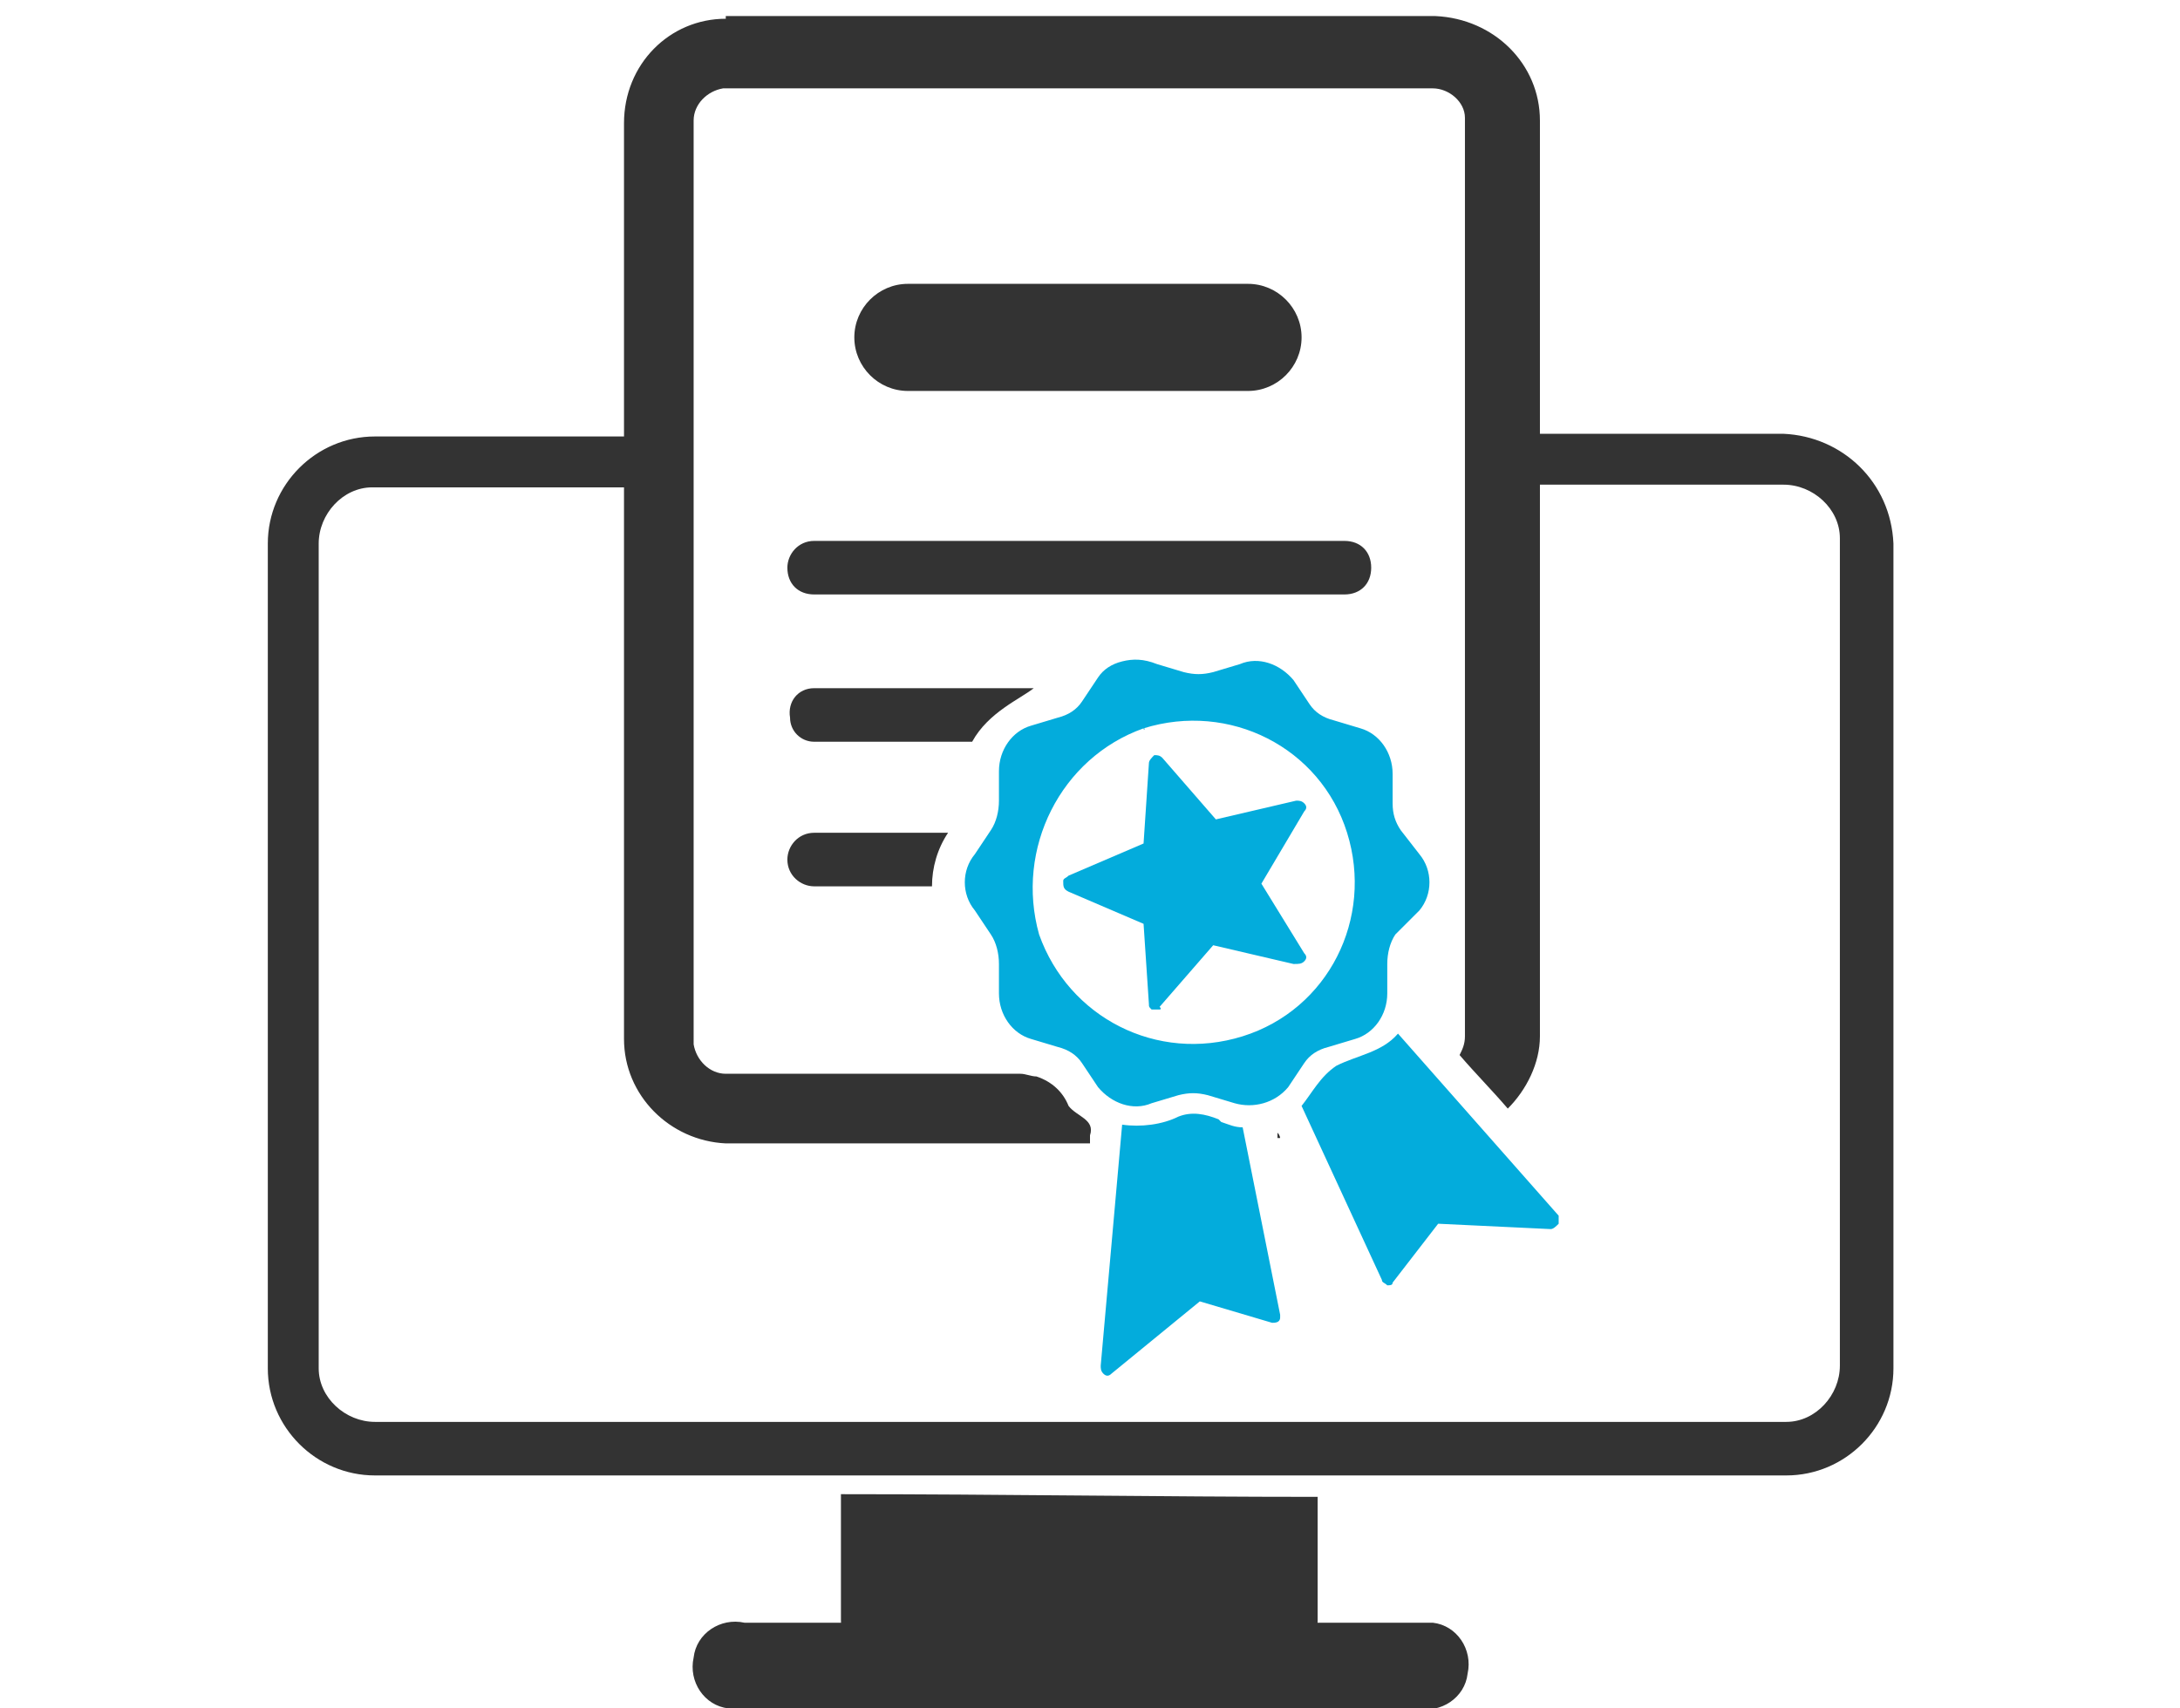 <?xml version="1.0" encoding="utf-8"?>
<!-- Generator: Adobe Illustrator 25.4.1, SVG Export Plug-In . SVG Version: 6.00 Build 0)  -->
<svg version="1.1" id="Livello_1" xmlns="http://www.w3.org/2000/svg" xmlns:xlink="http://www.w3.org/1999/xlink" x="0px" y="0px"
	 viewBox="0 0 81.4 63.8" style="enable-background:new 0 0 81.4 63.8;" xml:space="preserve">
<style type="text/css">
	.st0{fill:#333333;}
	.st1{fill:#03acdc;}
</style>
<g id="Livello_2_00000060028023876147344170000001136462551906037421_">
	<g id="Layer_1_00000081635964670989147280000009979057441260290733_">
		<g id="g12266">
			<path id="rect12207" class="st0" d="M33.9,10.6h12.7c1.1,0,2,0.9,2,2v0l0,0c0,1.1-0.9,2-2,2c0,0,0,0,0,0H33.9c-1.1,0-2-0.9-2-2
				l0,0C31.9,11.5,32.8,10.6,33.9,10.6z"/>
			<path id="rect12199" class="st0" d="M27.1,0.7c-2.1,0-3.8,1.7-3.8,3.9v34.2c0,2.1,1.7,3.8,3.8,3.9h13.6v-0.3
				c0.2-0.6-0.5-0.7-0.8-1.1c-0.2-0.5-0.6-0.9-1.2-1.1c-0.2,0-0.4-0.1-0.6-0.1h-11c-0.6,0-1.1-0.5-1.2-1.1c0,0,0,0,0-0.1V4.5
				c0-0.6,0.5-1.1,1.1-1.2c0,0,0,0,0.1,0h26.4c0.6,0,1.2,0.5,1.2,1.1c0,0,0,0,0,0.1v34.2c0,0.3-0.1,0.5-0.2,0.7
				c0.6,0.7,1.2,1.3,1.8,2c0.7-0.7,1.2-1.7,1.2-2.7V4.5c0-2.1-1.7-3.8-3.9-3.9H27.1z M47.7,42.3l0,0.2h0.1
				C47.8,42.5,47.8,42.4,47.7,42.3z"/>
			<path id="rect12209" class="st0" d="M30.4,20.2h19.8c0.6,0,1,0.4,1,1c0,0,0,0,0,0l0,0c0,0.6-0.4,1-1,1c0,0,0,0,0,0H30.4
				c-0.6,0-1-0.4-1-1l0,0l0,0C29.4,20.7,29.8,20.2,30.4,20.2C30.4,20.2,30.4,20.2,30.4,20.2z"/>
			<path id="rect12211" class="st0" d="M30.4,25.7c-0.6,0-1,0.5-0.9,1.1c0,0.5,0.4,0.9,0.9,0.9h5.9c0.6-1.1,1.8-1.6,2.3-2H30.4z"/>
			<path id="rect12213" class="st0" d="M30.4,31.1c-0.6,0-1,0.5-1,1c0,0.6,0.5,1,1,1h4.4c0-0.7,0.2-1.4,0.6-2H30.4z"/>
			<g id="g12225">
				<path id="path12227" class="st1" d="M41.9,24.7c-0.4,0.1-0.7,0.3-0.9,0.6l-0.6,0.9c-0.2,0.3-0.5,0.5-0.9,0.6l-1,0.3
					c-0.7,0.2-1.2,0.9-1.2,1.7v1.1c0,0.4-0.1,0.8-0.3,1.1l-0.6,0.9c-0.5,0.6-0.5,1.5,0,2.1l0.6,0.9c0.2,0.3,0.3,0.7,0.3,1.1v1.1
					c0,0.8,0.5,1.5,1.2,1.7l1,0.3c0.4,0.1,0.7,0.3,0.9,0.6l0.6,0.9c0.5,0.6,1.3,0.9,2,0.6l1-0.3c0.4-0.1,0.7-0.1,1.1,0l1,0.3
					c0.7,0.2,1.5,0,2-0.6l0.6-0.9c0.2-0.3,0.5-0.5,0.9-0.6l1-0.3c0.7-0.2,1.2-0.9,1.2-1.7v-1.1c0-0.4,0.1-0.8,0.3-1.1L53,34
					c0.5-0.6,0.5-1.5,0-2.1L52.3,31C52.1,30.7,52,30.4,52,30v-1.1c0-0.8-0.5-1.5-1.2-1.7l-1-0.3c-0.4-0.1-0.7-0.3-0.9-0.6l-0.6-0.9
					c-0.5-0.6-1.3-0.9-2-0.6l-1,0.3c-0.4,0.1-0.7,0.1-1.1,0l-1-0.3C42.7,24.6,42.3,24.6,41.9,24.7L41.9,24.7z M42.7,27.2
					c3.2-1,6.6,0.7,7.6,3.9c1,3.2-0.7,6.6-3.9,7.6c-3.2,1-6.5-0.7-7.6-3.8C37.9,31.7,39.6,28.3,42.7,27.2
					C42.7,27.3,42.8,27.2,42.7,27.2L42.7,27.2z"/>
				<path id="path12229" class="st1" d="M43.3,37.7c-0.1,0-0.2,0-0.3,0c-0.1-0.1-0.1-0.1-0.1-0.2l-0.2-3l-2.8-1.2
					c-0.2-0.1-0.2-0.2-0.2-0.4c0-0.1,0.1-0.1,0.2-0.2l2.8-1.2l0.2-3c0-0.1,0.1-0.2,0.2-0.3c0.1,0,0.2,0,0.3,0.1l2,2.3l3-0.7
					c0.1,0,0.2,0,0.3,0.1c0.1,0.1,0.1,0.2,0,0.3L47.1,33l1.6,2.6c0.1,0.1,0.1,0.2,0,0.3C48.6,36,48.5,36,48.3,36l-3-0.7l-2,2.3
					C43.4,37.7,43.3,37.7,43.3,37.7z"/>
				<path id="path12231" class="st1" d="M41.9,42l-0.8,9c0,0.1,0,0.2,0.1,0.3c0.1,0.1,0.2,0.1,0.3,0l3.3-2.7l2.7,0.8
					c0.1,0,0.3,0,0.3-0.2c0,0,0-0.1,0-0.1l-1.4-7c-0.3,0-0.5-0.1-0.8-0.2l-0.1-0.1l0,0c-0.5-0.2-1-0.3-1.5-0.1
					C43.4,42,42.6,42.1,41.9,42L41.9,42z M52.2,38.6c-0.6,0.7-1.5,0.8-2.3,1.2c-0.6,0.4-0.9,1-1.3,1.5l3,6.5c0,0.1,0.1,0.1,0.2,0.2
					c0.1,0,0.2,0,0.2-0.1l1.7-2.2l4.2,0.2c0.1,0,0.2-0.1,0.3-0.2c0-0.1,0-0.2,0-0.3L52.2,38.6z"/>
			</g>
		</g>
	</g>
</g>
<g id="Livello_2_00000055697411661064828000000007046616646686065312_">
	<g id="Layer_1">
		<g id="g12550">
			<path id="path12494" class="st0" d="M31.4,55.8v4.7c0,0.8,0.4,1.5,0.9,1.5h16c0.5,0,0.9-0.6,0.9-1.5v-4.6
				C43.3,55.9,37.4,55.8,31.4,55.8z"/>
			<path id="path12497" class="st0" d="M27.8,60.6c-0.9-0.2-1.8,0.4-1.9,1.3c-0.2,0.9,0.4,1.8,1.3,1.9c0.2,0,0.4,0,0.6,0h25.1
				c0.9,0.2,1.8-0.4,1.9-1.3c0.2-0.9-0.4-1.8-1.3-1.9c-0.2,0-0.4,0-0.6,0H27.8z"/>
			<path class="st0" d="M66.6,16.2H55.8c0.1,0.6,0.1,1.3-0.1,1.9h10.9c1.1,0,2.1,0.9,2.1,2c0,0,0,0,0,0.1v30.8c0,1.1-0.9,2.1-2,2.1
				c0,0,0,0-0.1,0H14c-1.1,0-2.1-0.9-2.1-2c0,0,0,0,0,0V20.3c0-1.1,0.9-2.1,2-2.1c0,0,0,0,0,0h10.7c-0.1-0.6,0-1.3,0.1-1.9H14
				c-2.2,0-4,1.8-4,4v30.8c0,2.2,1.8,4,4,4h52.7c2.2,0,4-1.8,4-4V20.3C70.6,18,68.8,16.3,66.6,16.2z"/>
		</g>
	</g>
</g>
</svg>

